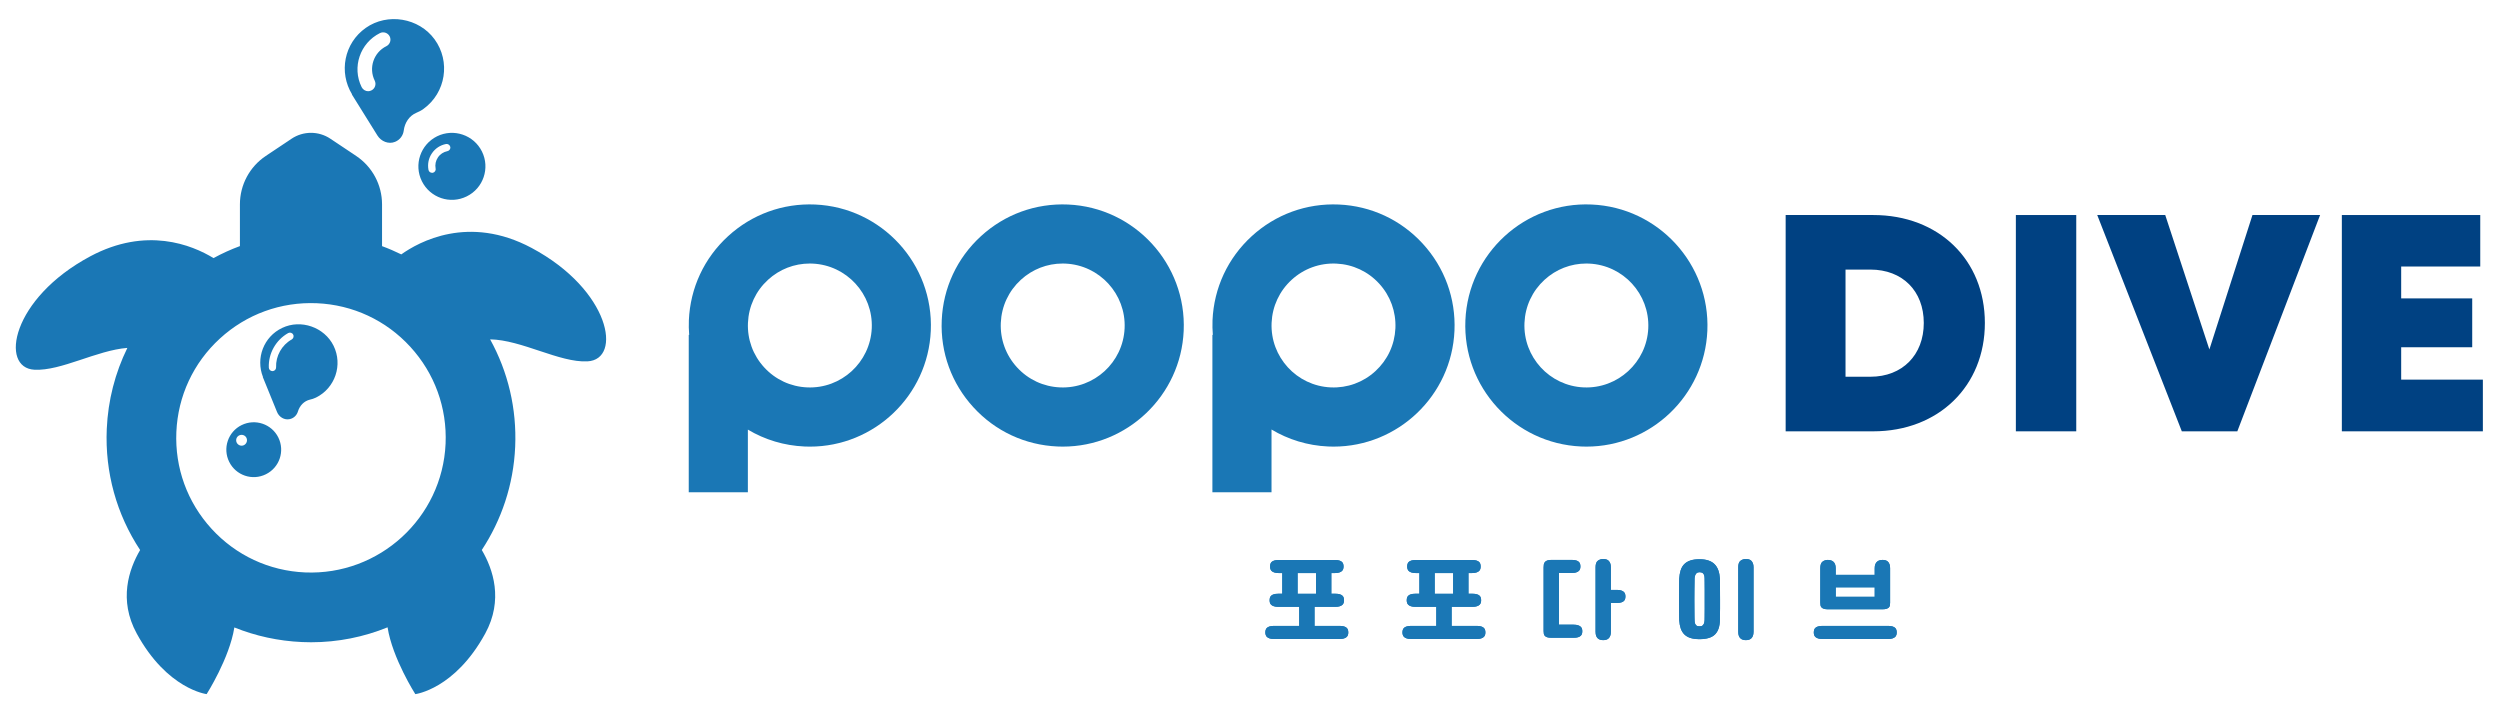 <?xml version="1.0" encoding="utf-8"?>
<!-- Generator: Adobe Illustrator 16.0.0, SVG Export Plug-In . SVG Version: 6.00 Build 0)  -->
<!DOCTYPE svg PUBLIC "-//W3C//DTD SVG 1.1//EN" "http://www.w3.org/Graphics/SVG/1.1/DTD/svg11.dtd">
<svg version="1.1" id="레이어_1" xmlns="http://www.w3.org/2000/svg" xmlns:xlink="http://www.w3.org/1999/xlink" x="0px"
	 y="0px" width="236.994px" height="67.558px" viewBox="0 0 236.994 67.558" enable-background="new 0 0 236.994 67.558"
	 xml:space="preserve">
<path fill="#1A77B5" d="M119.951,59.964c0-0.09,0.011-0.172,0.032-0.246s0.061-0.141,0.121-0.197
	c0.059-0.057,0.143-0.102,0.251-0.135c0.106-0.033,0.245-0.051,0.411-0.051h2.395v-1.809h-1.99c-0.168,0-0.305-0.018-0.412-0.055
	c-0.108-0.035-0.191-0.082-0.252-0.139c-0.06-0.057-0.1-0.123-0.121-0.197c-0.021-0.074-0.03-0.148-0.03-0.221
	c0-0.088,0.01-0.172,0.03-0.246c0.021-0.074,0.062-0.139,0.121-0.197c0.061-0.057,0.144-0.102,0.252-0.135
	c0.107-0.033,0.244-0.049,0.412-0.049h0.385v-1.963h-0.34c-0.168,0-0.306-0.02-0.412-0.055c-0.108-0.035-0.192-0.082-0.252-0.139
	s-0.1-0.123-0.121-0.197c-0.021-0.074-0.03-0.148-0.03-0.219c0-0.09,0.01-0.172,0.03-0.246c0.021-0.076,0.062-0.143,0.121-0.199
	c0.06-0.055,0.144-0.1,0.252-0.133c0.106-0.033,0.244-0.049,0.412-0.049h5.334c0.166,0,0.305,0.016,0.412,0.049
	s0.19,0.078,0.25,0.133c0.061,0.057,0.101,0.123,0.121,0.199c0.021,0.074,0.032,0.156,0.032,0.246c0,0.07-0.011,0.145-0.032,0.219
	c-0.021,0.074-0.061,0.141-0.121,0.197c-0.06,0.057-0.143,0.104-0.25,0.139s-0.246,0.055-0.412,0.055h-0.342v1.963h0.387
	c0.166,0,0.305,0.016,0.412,0.049s0.19,0.078,0.25,0.135c0.061,0.059,0.101,0.123,0.121,0.197c0.021,0.074,0.032,0.158,0.032,0.246
	c0,0.072-0.011,0.146-0.032,0.221c-0.021,0.074-0.061,0.141-0.121,0.197c-0.06,0.057-0.143,0.104-0.25,0.139
	c-0.107,0.037-0.246,0.055-0.412,0.055h-1.981v1.809h2.384c0.168,0,0.305,0.018,0.413,0.051c0.106,0.033,0.19,0.078,0.251,0.135
	c0.059,0.057,0.1,0.123,0.121,0.197s0.031,0.156,0.031,0.246c0,0.072-0.01,0.145-0.031,0.219c-0.021,0.076-0.063,0.141-0.121,0.199
	c-0.061,0.055-0.145,0.102-0.251,0.139c-0.108,0.035-0.245,0.053-0.413,0.053h-6.23c-0.166,0-0.305-0.018-0.411-0.053
	c-0.108-0.037-0.192-0.084-0.251-0.139c-0.061-0.059-0.1-0.123-0.121-0.199C119.962,60.109,119.951,60.037,119.951,59.964
	 M123.009,56.289h1.748v-1.963h-1.748V56.289z"/>
<path fill="#1A77B5" d="M132.949,59.964c0-0.09,0.01-0.172,0.032-0.246c0.021-0.074,0.062-0.141,0.121-0.197
	c0.059-0.057,0.143-0.102,0.251-0.135c0.107-0.033,0.244-0.051,0.412-0.051h2.393v-1.809h-1.99c-0.166,0-0.305-0.018-0.412-0.055
	c-0.107-0.035-0.19-0.082-0.25-0.139c-0.061-0.057-0.101-0.123-0.121-0.197c-0.021-0.074-0.031-0.148-0.031-0.221
	c0-0.088,0.01-0.172,0.031-0.246c0.021-0.074,0.061-0.139,0.121-0.197c0.06-0.057,0.143-0.102,0.25-0.135s0.246-0.049,0.412-0.049
	h0.387v-1.963h-0.342c-0.166,0-0.305-0.02-0.412-0.055s-0.191-0.082-0.25-0.139c-0.061-0.057-0.101-0.123-0.121-0.197
	c-0.021-0.074-0.032-0.148-0.032-0.219c0-0.09,0.011-0.172,0.032-0.246c0.021-0.076,0.061-0.143,0.121-0.199
	c0.059-0.055,0.143-0.1,0.25-0.133s0.246-0.049,0.412-0.049h5.334c0.168,0,0.306,0.016,0.412,0.049
	c0.108,0.033,0.191,0.078,0.252,0.133c0.06,0.057,0.1,0.123,0.121,0.199c0.021,0.074,0.031,0.156,0.031,0.246
	c0,0.07-0.011,0.145-0.031,0.219c-0.021,0.074-0.062,0.141-0.121,0.197c-0.061,0.057-0.144,0.104-0.252,0.139
	c-0.106,0.035-0.244,0.055-0.412,0.055h-0.34v1.963h0.385c0.168,0,0.305,0.016,0.412,0.049c0.108,0.033,0.191,0.078,0.252,0.135
	c0.06,0.059,0.1,0.123,0.121,0.197c0.021,0.074,0.031,0.158,0.031,0.246c0,0.072-0.011,0.146-0.031,0.221
	c-0.021,0.074-0.062,0.141-0.121,0.197c-0.061,0.057-0.144,0.104-0.252,0.139c-0.107,0.037-0.244,0.055-0.412,0.055h-1.98v1.809
	h2.384c0.167,0,0.306,0.018,0.413,0.051s0.189,0.078,0.25,0.135s0.1,0.123,0.122,0.197c0.021,0.074,0.031,0.156,0.031,0.246
	c0,0.072-0.011,0.145-0.031,0.219c-0.022,0.076-0.062,0.141-0.122,0.199c-0.061,0.055-0.143,0.102-0.25,0.139
	c-0.107,0.035-0.246,0.053-0.413,0.053h-6.229c-0.168,0-0.305-0.018-0.412-0.053c-0.108-0.037-0.192-0.084-0.251-0.139
	c-0.06-0.059-0.101-0.123-0.121-0.199C132.959,60.109,132.949,60.037,132.949,59.964 M136.006,56.289h1.748v-1.963h-1.748V56.289z"
	/>
<path fill="#1A77B5" d="M147.785,59.22h1.398c0.167,0,0.305,0.018,0.412,0.055c0.107,0.035,0.191,0.082,0.252,0.139
	c0.059,0.057,0.1,0.121,0.12,0.197c0.021,0.074,0.031,0.148,0.031,0.219c0,0.09-0.011,0.174-0.031,0.246
	c-0.021,0.074-0.062,0.141-0.12,0.197c-0.061,0.057-0.145,0.104-0.252,0.135c-0.107,0.033-0.245,0.049-0.412,0.049h-2.124
	c-0.168,0-0.299-0.016-0.396-0.049c-0.095-0.031-0.168-0.078-0.219-0.135s-0.083-0.123-0.094-0.197
	c-0.012-0.072-0.02-0.156-0.02-0.246v-6.061c0-0.09,0.008-0.174,0.02-0.256c0.011-0.08,0.043-0.152,0.094-0.219
	s0.124-0.117,0.219-0.156c0.097-0.039,0.228-0.059,0.396-0.059h1.944c0.168,0,0.306,0.016,0.412,0.049
	c0.108,0.033,0.192,0.076,0.252,0.135c0.06,0.057,0.1,0.121,0.121,0.197c0.021,0.074,0.031,0.156,0.031,0.246
	c0,0.072-0.011,0.145-0.031,0.221c-0.021,0.074-0.062,0.139-0.121,0.195c-0.06,0.059-0.144,0.104-0.252,0.141
	c-0.106,0.035-0.244,0.053-0.412,0.053h-1.219V59.22z M151.255,53.769c0-0.299,0.072-0.504,0.22-0.613
	c0.146-0.111,0.314-0.166,0.506-0.166c0.096,0,0.188,0.012,0.273,0.035c0.087,0.023,0.162,0.066,0.229,0.125
	c0.066,0.061,0.119,0.143,0.162,0.244c0.041,0.1,0.062,0.227,0.062,0.375v2.152h0.565c0.167,0,0.305,0.018,0.412,0.053
	c0.107,0.037,0.19,0.082,0.251,0.139c0.06,0.059,0.1,0.123,0.121,0.197c0.021,0.076,0.032,0.15,0.032,0.221
	c0,0.09-0.012,0.172-0.032,0.246c-0.021,0.076-0.062,0.141-0.121,0.199c-0.061,0.055-0.144,0.1-0.251,0.133
	s-0.245,0.051-0.412,0.051h-0.565v2.732c0,0.156-0.021,0.285-0.062,0.387c-0.043,0.102-0.096,0.182-0.162,0.242
	c-0.066,0.059-0.142,0.1-0.229,0.125c-0.086,0.023-0.178,0.035-0.273,0.035s-0.187-0.012-0.273-0.035
	c-0.087-0.025-0.164-0.066-0.232-0.125c-0.069-0.061-0.123-0.141-0.162-0.242s-0.058-0.23-0.058-0.387V53.769z"/>
<path fill="#1A77B5" d="M161.114,53.015c0.329,0,0.611,0.041,0.848,0.123c0.236,0.08,0.431,0.197,0.582,0.354
	c0.153,0.154,0.27,0.348,0.351,0.578s0.13,0.492,0.147,0.783c0,0.055,0.001,0.182,0.004,0.381c0.003,0.201,0.006,0.439,0.006,0.713
	c0,0.275,0.001,0.57,0.004,0.881s0.003,0.604,0,0.877c-0.003,0.275-0.007,0.514-0.01,0.715c-0.003,0.199-0.004,0.322-0.004,0.369
	c-0.012,0.605-0.167,1.057-0.466,1.355s-0.786,0.447-1.462,0.447c-0.346,0-0.637-0.039-0.873-0.115
	c-0.237-0.078-0.429-0.193-0.579-0.346c-0.148-0.152-0.261-0.342-0.336-0.564c-0.075-0.225-0.121-0.484-0.139-0.777
	c-0.006-0.053-0.009-0.18-0.009-0.379c0-0.201-0.001-0.438-0.005-0.713c-0.003-0.275-0.005-0.568-0.005-0.879
	s0.002-0.604,0.005-0.879c0.004-0.275,0.005-0.512,0.005-0.709s0.003-0.322,0.009-0.377c0.018-0.297,0.063-0.561,0.135-0.787
	s0.182-0.42,0.331-0.574c0.15-0.156,0.343-0.273,0.579-0.354C160.469,53.056,160.763,53.015,161.114,53.015 M161.59,54.818
	c0-0.125-0.015-0.227-0.045-0.305c-0.029-0.078-0.068-0.135-0.116-0.174c-0.049-0.039-0.101-0.064-0.157-0.076
	c-0.058-0.012-0.109-0.02-0.157-0.02c-0.047,0-0.098,0.008-0.152,0.023c-0.054,0.014-0.103,0.043-0.147,0.084
	c-0.045,0.043-0.083,0.104-0.116,0.184c-0.033,0.082-0.053,0.186-0.059,0.311c0,0.053-0.001,0.182-0.004,0.385
	c-0.004,0.203-0.007,0.443-0.01,0.717c-0.003,0.275-0.005,0.57-0.005,0.881s0.002,0.604,0.005,0.877
	c0.003,0.275,0.005,0.514,0.005,0.715c0,0.199,0.004,0.322,0.009,0.369c0,0.141,0.015,0.244,0.045,0.32
	c0.029,0.074,0.066,0.133,0.111,0.174c0.046,0.043,0.097,0.068,0.153,0.076c0.056,0.01,0.112,0.014,0.165,0.014
	c0.048,0,0.099-0.004,0.153-0.014c0.054-0.008,0.103-0.033,0.147-0.076c0.044-0.041,0.084-0.1,0.116-0.174
	c0.033-0.076,0.053-0.18,0.059-0.32c0-0.053,0.002-0.18,0.005-0.385c0.003-0.203,0.005-0.441,0.005-0.721V56.8v-0.883
	c0-0.279-0.002-0.518-0.005-0.719C161.592,55,161.59,54.871,161.59,54.818 M164.781,53.769c0-0.299,0.073-0.504,0.22-0.613
	c0.146-0.111,0.315-0.166,0.506-0.166c0.097,0,0.188,0.012,0.273,0.035c0.087,0.023,0.163,0.066,0.229,0.125
	c0.065,0.061,0.118,0.143,0.16,0.244c0.042,0.1,0.063,0.227,0.063,0.375v6.123c0,0.156-0.021,0.285-0.063,0.387
	s-0.095,0.182-0.16,0.242c-0.066,0.059-0.143,0.1-0.229,0.125c-0.086,0.023-0.177,0.035-0.273,0.035
	c-0.096,0-0.187-0.012-0.272-0.035c-0.087-0.025-0.165-0.066-0.233-0.125c-0.068-0.061-0.123-0.141-0.162-0.242
	c-0.038-0.102-0.058-0.23-0.058-0.387V53.769z"/>
<path fill="#1A77B5" d="M171.943,59.964c0-0.09,0.011-0.172,0.032-0.246c0.021-0.074,0.061-0.141,0.121-0.197
	c0.059-0.057,0.143-0.102,0.251-0.135c0.106-0.033,0.245-0.051,0.412-0.051h6.23c0.168,0,0.304,0.018,0.411,0.051
	s0.191,0.078,0.252,0.135c0.059,0.057,0.1,0.123,0.121,0.197c0.02,0.074,0.031,0.156,0.031,0.246c0,0.072-0.012,0.145-0.031,0.219
	c-0.021,0.076-0.063,0.141-0.121,0.199c-0.061,0.055-0.145,0.102-0.252,0.139c-0.107,0.035-0.243,0.053-0.411,0.053h-6.23
	c-0.167,0-0.306-0.018-0.412-0.053c-0.108-0.037-0.192-0.084-0.251-0.139c-0.061-0.059-0.101-0.123-0.121-0.199
	C171.954,60.109,171.943,60.037,171.943,59.964 M174.023,54.496h3.693v-0.637c0-0.15,0.021-0.275,0.063-0.377
	c0.043-0.1,0.1-0.182,0.172-0.242c0.07-0.059,0.152-0.102,0.24-0.125c0.09-0.023,0.184-0.035,0.279-0.035s0.186,0.012,0.268,0.035
	c0.084,0.023,0.16,0.066,0.225,0.125c0.066,0.061,0.117,0.143,0.156,0.242c0.039,0.102,0.059,0.227,0.059,0.377v3.273
	c0,0.09-0.006,0.172-0.018,0.246s-0.043,0.141-0.094,0.197s-0.125,0.102-0.219,0.133c-0.098,0.033-0.229,0.051-0.396,0.051h-5.163
	c-0.167,0-0.299-0.018-0.394-0.051c-0.097-0.031-0.169-0.076-0.221-0.133c-0.051-0.057-0.081-0.123-0.094-0.197
	c-0.012-0.074-0.018-0.156-0.018-0.246v-3.273c0-0.299,0.069-0.504,0.21-0.613c0.141-0.111,0.307-0.166,0.498-0.166
	c0.096,0,0.188,0.012,0.277,0.035s0.171,0.066,0.242,0.125c0.072,0.061,0.128,0.143,0.17,0.242c0.042,0.102,0.063,0.227,0.063,0.377
	V54.496z M177.717,55.679h-3.693v0.896h3.693V55.679z"/>
<path fill="#1A77B5" d="M77.272,19.388c-3.065-0.133-5.996,0.934-8.256,3.006c-2.262,2.07-3.58,4.9-3.713,7.963
	c-0.021,0.467-0.005,0.928,0.03,1.387h-0.042v14.924h5.605v-5.943c1.611,0.963,3.445,1.518,5.373,1.602
	c0.17,0.008,0.338,0.012,0.506,0.012c6.102,0,11.194-4.826,11.462-10.98C88.516,25.033,83.596,19.664,77.272,19.388 M76.515,36.724
	c-1.566-0.068-3.015-0.742-4.074-1.9c-1.06-1.154-1.606-2.654-1.537-4.223c0.068-1.568,0.742-3.014,1.9-4.076
	c1.092-1,2.489-1.543,3.961-1.543c0.088,0,0.176,0.002,0.262,0.006c3.236,0.143,5.755,2.891,5.614,6.125
	C82.498,34.347,79.752,36.869,76.515,36.724"/>
<path fill="#1A77B5" d="M101.243,19.388c-3.064-0.133-5.996,0.934-8.256,3.006c-2.261,2.07-3.58,4.9-3.713,7.963
	c-0.134,3.063,0.934,5.994,3.005,8.254c2.071,2.264,4.899,3.58,7.963,3.715c0.169,0.008,0.339,0.012,0.507,0.012
	c6.101,0,11.193-4.826,11.462-10.98C112.487,25.033,107.566,19.664,101.243,19.388 M100.486,36.724
	c-1.567-0.068-3.015-0.742-4.075-1.9c-1.059-1.154-1.605-2.654-1.537-4.223s0.743-3.014,1.9-4.076c1.092-1,2.49-1.543,3.962-1.543
	c0.087,0,0.175,0.002,0.263,0.006c3.235,0.143,5.754,2.891,5.612,6.125S103.726,36.869,100.486,36.724"/>
<path fill="#1A77B5" d="M126.913,19.388c-3.064-0.133-5.995,0.936-8.256,3.006c-2.26,2.07-3.58,4.898-3.713,7.963
	c-0.021,0.469-0.004,0.932,0.031,1.389h-0.043v14.922h5.605v-5.951c1.58,0.945,3.408,1.523,5.373,1.609
	c0.171,0.008,0.339,0.012,0.507,0.012c6.102,0,11.193-4.826,11.463-10.98c0.134-3.063-0.934-5.994-3.005-8.256
	C132.804,20.841,129.976,19.521,126.913,19.388 M130.381,35.187c-1.157,1.061-2.658,1.607-4.226,1.537
	c-3.234-0.141-5.752-2.887-5.611-6.123c0.068-1.566,0.742-3.014,1.9-4.076c1.156-1.059,2.657-1.605,4.225-1.537
	c1.566,0.068,3.014,0.742,4.074,1.9c1.06,1.158,1.605,2.658,1.538,4.227C132.212,32.681,131.538,34.126,130.381,35.187"/>
<path fill="#1A77B5" d="M150.885,19.388c-6.331-0.285-11.693,4.645-11.969,10.969c-0.276,6.322,4.644,11.693,10.968,11.969
	c0.169,0.008,0.338,0.012,0.506,0.012c6.101,0,11.194-4.826,11.463-10.98C162.129,25.033,157.208,19.664,150.885,19.388
	 M150.128,36.724c-3.236-0.141-5.753-2.887-5.612-6.123c0.068-1.568,0.743-3.014,1.9-4.076c1.092-1,2.49-1.543,3.962-1.543
	c0.087,0,0.175,0.002,0.262,0.006c3.236,0.143,5.754,2.891,5.613,6.125C156.11,34.349,153.354,36.867,150.128,36.724"/>
<path fill="#004182" d="M188.161,30.619c0,5.984-4.395,10.27-10.585,10.27h-8.3V20.384h8.3
	C183.782,20.384,188.161,24.626,188.161,30.619 M182.37,30.619c0-3.041-2.025-5.063-5.06-5.063h-2.359v10.158h2.359
	C180.345,35.714,182.37,33.644,182.37,30.619"/>
<rect x="191.099" y="20.384" fill="#004182" width="5.725" height="20.504"/>
<polygon fill="#004182" points="219.94,20.384 212.093,40.888 206.831,40.888 198.813,20.384 205.259,20.384 209.444,33.13 
	213.528,20.384 "/>
<polygon fill="#004182" points="235.37,35.988 235.37,40.888 222.001,40.888 222.001,20.384 235.122,20.384 235.122,25.265 
	227.626,25.265 227.626,28.287 234.36,28.287 234.36,32.919 227.626,32.919 227.626,35.988 "/>
<path fill="#1A77B5" d="M33.35,8.943l2.429,3.902c0.351,0.564,1.062,0.855,1.675,0.6c0.476-0.191,0.766-0.621,0.821-1.074
	c0.096-0.738,0.517-1.395,1.207-1.684c0.213-0.09,0.434-0.191,0.675-0.371c2.109-1.531,2.572-4.482,1.042-6.586
	c-1.483-2.041-4.469-2.539-6.531-1.082c-2.048,1.447-2.572,4.207-1.289,6.303L33.35,8.943z M36.02,3.136
	c0.338-0.164,0.752-0.027,0.924,0.318c0.166,0.338,0.027,0.752-0.317,0.924c-1.207,0.592-1.703,2.063-1.103,3.27
	c0.165,0.344,0.026,0.758-0.318,0.924c-0.096,0.047-0.2,0.076-0.303,0.076c-0.255,0-0.497-0.146-0.621-0.389
	C33.35,6.371,34.13,4.076,36.02,3.136"/>
<path fill="#1A77B5" d="M26.752,31.085c-1.767,0.834-2.524,2.889-1.821,4.66l-0.02-0.008l1.351,3.318
	c0.192,0.477,0.697,0.793,1.207,0.676c0.386-0.082,0.669-0.373,0.772-0.719c0.166-0.551,0.578-0.998,1.145-1.129
	c0.179-0.043,0.358-0.09,0.565-0.193c1.82-0.896,2.564-3.104,1.669-4.916C30.751,31.017,28.525,30.236,26.752,31.085 M27.656,32.181
	c-0.945,0.523-1.524,1.564-1.483,2.641c0.007,0.193-0.144,0.352-0.331,0.359h-0.014c-0.186,0-0.338-0.145-0.344-0.332
	c-0.056-1.338,0.668-2.619,1.834-3.275c0.172-0.088,0.379-0.033,0.469,0.139C27.883,31.878,27.82,32.083,27.656,32.181"/>
<path fill="#1A77B5" d="M50.396,23.503c-5.976-3.191-10.692-0.572-12.355,0.613c-0.595-0.291-1.202-0.555-1.824-0.783v-3.965
	c0-1.84-0.919-3.559-2.449-4.582l-2.444-1.633c-1.115-0.748-2.571-0.748-3.688,0l-2.444,1.633c-1.528,1.023-2.448,2.742-2.448,4.582
	v3.961c-0.858,0.316-1.694,0.695-2.502,1.137c-2.068-1.26-6.379-2.998-11.679-0.17C1.074,28.294-0.052,34.88,3.27,35.05
	c2.519,0.127,5.911-1.846,8.804-2.07c-1.161,2.367-1.834,4.967-1.953,7.682c-0.18,4.121,0.932,8.102,3.162,11.48
	c-1.068,1.818-2.061,4.732-0.322,7.914c2.891,5.291,6.628,5.744,6.628,5.744s2.165-3.393,2.627-6.32
	c2.019,0.813,4.181,1.287,6.419,1.385c0.287,0.012,0.571,0.02,0.854,0.02c2.556,0,5.006-0.504,7.252-1.416
	c0.458,2.932,2.63,6.332,2.63,6.332s3.735-0.453,6.628-5.744c1.739-3.186,0.742-6.104-0.326-7.92
	c1.859-2.826,3.007-6.168,3.165-9.785c0.157-3.605-0.674-7.104-2.375-10.182c2.979,0.045,6.583,2.221,9.226,2.086
	C59.011,34.085,57.884,27.5,50.396,23.503 M28.922,54.265c-3.409-0.148-6.556-1.615-8.86-4.129
	c-2.305-2.516-3.492-5.779-3.344-9.188c0.148-3.41,1.615-6.555,4.131-8.859s5.782-3.49,9.188-3.344
	c3.407,0.148,6.555,1.615,8.859,4.131s3.492,5.777,3.344,9.186C41.932,49.099,35.949,54.562,28.922,54.265"/>
<path fill="#1A77B5" d="M39.992,17.177c0.779,1.572,2.682,2.219,4.254,1.439c1.573-0.771,2.221-2.682,1.442-4.254
	c-0.78-1.572-2.684-2.213-4.256-1.441C39.861,13.701,39.212,15.605,39.992,17.177 M42.688,13.929c0.034,0.186-0.091,0.365-0.276,0.4
	c-0.365,0.074-0.689,0.281-0.896,0.592c-0.214,0.311-0.29,0.689-0.221,1.055c0.041,0.186-0.083,0.365-0.269,0.406h-0.069
	c-0.158,0-0.303-0.109-0.338-0.275c-0.104-0.553,0.007-1.109,0.324-1.572c0.311-0.461,0.787-0.777,1.338-0.883
	C42.466,13.619,42.647,13.742,42.688,13.929"/>
<path fill="#1A77B5" d="M22.904,40.298c-1.289,0.633-1.813,2.199-1.179,3.48c0.634,1.289,2.193,1.82,3.481,1.18
	c1.291-0.635,1.814-2.193,1.18-3.482C25.752,40.193,24.195,39.664,22.904,40.298 M22.904,42.25c-0.283,0-0.517-0.234-0.517-0.518
	s0.233-0.51,0.517-0.51s0.51,0.227,0.51,0.51S23.187,42.25,22.904,42.25"/>
<path fill="#1A77B5" d="M119.951,59.964c0-0.09,0.011-0.172,0.032-0.246s0.061-0.141,0.121-0.197
	c0.059-0.057,0.143-0.102,0.251-0.135c0.106-0.033,0.245-0.051,0.411-0.051h2.395v-1.809h-1.99c-0.168,0-0.305-0.018-0.412-0.055
	c-0.108-0.035-0.191-0.082-0.252-0.139c-0.06-0.057-0.1-0.123-0.121-0.197c-0.021-0.074-0.03-0.148-0.03-0.221
	c0-0.088,0.01-0.172,0.03-0.246c0.021-0.074,0.062-0.139,0.121-0.197c0.061-0.057,0.144-0.102,0.252-0.135
	c0.107-0.033,0.244-0.049,0.412-0.049h0.385v-1.963h-0.34c-0.168,0-0.306-0.02-0.412-0.055c-0.108-0.035-0.192-0.082-0.252-0.139
	s-0.1-0.123-0.121-0.197c-0.021-0.074-0.03-0.148-0.03-0.219c0-0.09,0.01-0.172,0.03-0.246c0.021-0.076,0.062-0.143,0.121-0.199
	c0.06-0.055,0.144-0.1,0.252-0.133c0.106-0.033,0.244-0.049,0.412-0.049h5.334c0.166,0,0.305,0.016,0.412,0.049
	s0.19,0.078,0.25,0.133c0.061,0.057,0.101,0.123,0.121,0.199c0.021,0.074,0.032,0.156,0.032,0.246c0,0.07-0.011,0.145-0.032,0.219
	c-0.021,0.074-0.061,0.141-0.121,0.197c-0.06,0.057-0.143,0.104-0.25,0.139s-0.246,0.055-0.412,0.055h-0.342v1.963h0.387
	c0.166,0,0.305,0.016,0.412,0.049s0.19,0.078,0.25,0.135c0.061,0.059,0.101,0.123,0.121,0.197c0.021,0.074,0.032,0.158,0.032,0.246
	c0,0.072-0.011,0.146-0.032,0.221c-0.021,0.074-0.061,0.141-0.121,0.197c-0.06,0.057-0.143,0.104-0.25,0.139
	c-0.107,0.037-0.246,0.055-0.412,0.055h-1.981v1.809h2.384c0.168,0,0.305,0.018,0.413,0.051c0.106,0.033,0.19,0.078,0.251,0.135
	c0.059,0.057,0.1,0.123,0.121,0.197s0.031,0.156,0.031,0.246c0,0.072-0.01,0.145-0.031,0.219c-0.021,0.076-0.063,0.141-0.121,0.199
	c-0.061,0.055-0.145,0.102-0.251,0.139c-0.108,0.035-0.245,0.053-0.413,0.053h-6.23c-0.166,0-0.305-0.018-0.411-0.053
	c-0.108-0.037-0.192-0.084-0.251-0.139c-0.061-0.059-0.1-0.123-0.121-0.199C119.962,60.109,119.951,60.037,119.951,59.964
	 M123.009,56.289h1.748v-1.963h-1.748V56.289z"/>
<path fill="#1A77B5" d="M132.949,59.964c0-0.09,0.01-0.172,0.032-0.246c0.021-0.074,0.062-0.141,0.121-0.197
	c0.059-0.057,0.143-0.102,0.251-0.135c0.107-0.033,0.244-0.051,0.412-0.051h2.393v-1.809h-1.99c-0.166,0-0.305-0.018-0.412-0.055
	c-0.107-0.035-0.19-0.082-0.25-0.139c-0.061-0.057-0.101-0.123-0.121-0.197c-0.021-0.074-0.031-0.148-0.031-0.221
	c0-0.088,0.01-0.172,0.031-0.246c0.021-0.074,0.061-0.139,0.121-0.197c0.06-0.057,0.143-0.102,0.25-0.135s0.246-0.049,0.412-0.049
	h0.387v-1.963h-0.342c-0.166,0-0.305-0.02-0.412-0.055s-0.191-0.082-0.25-0.139c-0.061-0.057-0.101-0.123-0.121-0.197
	c-0.021-0.074-0.032-0.148-0.032-0.219c0-0.09,0.011-0.172,0.032-0.246c0.021-0.076,0.061-0.143,0.121-0.199
	c0.059-0.055,0.143-0.1,0.25-0.133s0.246-0.049,0.412-0.049h5.334c0.168,0,0.306,0.016,0.412,0.049
	c0.108,0.033,0.191,0.078,0.252,0.133c0.06,0.057,0.1,0.123,0.121,0.199c0.021,0.074,0.031,0.156,0.031,0.246
	c0,0.07-0.011,0.145-0.031,0.219c-0.021,0.074-0.062,0.141-0.121,0.197c-0.061,0.057-0.144,0.104-0.252,0.139
	c-0.106,0.035-0.244,0.055-0.412,0.055h-0.34v1.963h0.385c0.168,0,0.305,0.016,0.412,0.049c0.108,0.033,0.191,0.078,0.252,0.135
	c0.06,0.059,0.1,0.123,0.121,0.197c0.021,0.074,0.031,0.158,0.031,0.246c0,0.072-0.011,0.146-0.031,0.221
	c-0.021,0.074-0.062,0.141-0.121,0.197c-0.061,0.057-0.144,0.104-0.252,0.139c-0.107,0.037-0.244,0.055-0.412,0.055h-1.98v1.809
	h2.384c0.167,0,0.306,0.018,0.413,0.051s0.189,0.078,0.25,0.135s0.1,0.123,0.122,0.197c0.021,0.074,0.031,0.156,0.031,0.246
	c0,0.072-0.011,0.145-0.031,0.219c-0.022,0.076-0.062,0.141-0.122,0.199c-0.061,0.055-0.143,0.102-0.25,0.139
	c-0.107,0.035-0.246,0.053-0.413,0.053h-6.229c-0.168,0-0.305-0.018-0.412-0.053c-0.108-0.037-0.192-0.084-0.251-0.139
	c-0.06-0.059-0.101-0.123-0.121-0.199C132.959,60.109,132.949,60.037,132.949,59.964 M136.006,56.289h1.748v-1.963h-1.748V56.289z"
	/>
<path fill="#1A77B5" d="M147.785,59.22h1.398c0.167,0,0.305,0.018,0.412,0.055c0.107,0.035,0.191,0.082,0.252,0.139
	c0.059,0.057,0.1,0.121,0.12,0.197c0.021,0.074,0.031,0.148,0.031,0.219c0,0.09-0.011,0.174-0.031,0.246
	c-0.021,0.074-0.062,0.141-0.12,0.197c-0.061,0.057-0.145,0.104-0.252,0.135c-0.107,0.033-0.245,0.049-0.412,0.049h-2.124
	c-0.168,0-0.299-0.016-0.396-0.049c-0.095-0.031-0.168-0.078-0.219-0.135s-0.083-0.123-0.094-0.197
	c-0.012-0.072-0.02-0.156-0.02-0.246v-6.061c0-0.09,0.008-0.174,0.02-0.256c0.011-0.08,0.043-0.152,0.094-0.219
	s0.124-0.117,0.219-0.156c0.097-0.039,0.228-0.059,0.396-0.059h1.944c0.168,0,0.306,0.016,0.412,0.049
	c0.108,0.033,0.192,0.076,0.252,0.135c0.06,0.057,0.1,0.121,0.121,0.197c0.021,0.074,0.031,0.156,0.031,0.246
	c0,0.072-0.011,0.145-0.031,0.221c-0.021,0.074-0.062,0.139-0.121,0.195c-0.06,0.059-0.144,0.104-0.252,0.141
	c-0.106,0.035-0.244,0.053-0.412,0.053h-1.219V59.22z M151.255,53.769c0-0.299,0.072-0.504,0.22-0.613
	c0.146-0.111,0.314-0.166,0.506-0.166c0.096,0,0.188,0.012,0.273,0.035c0.087,0.023,0.162,0.066,0.229,0.125
	c0.066,0.061,0.119,0.143,0.162,0.244c0.041,0.1,0.062,0.227,0.062,0.375v2.152h0.565c0.167,0,0.305,0.018,0.412,0.053
	c0.107,0.037,0.19,0.082,0.251,0.139c0.06,0.059,0.1,0.123,0.121,0.197c0.021,0.076,0.032,0.15,0.032,0.221
	c0,0.09-0.012,0.172-0.032,0.246c-0.021,0.076-0.062,0.141-0.121,0.199c-0.061,0.055-0.144,0.1-0.251,0.133
	s-0.245,0.051-0.412,0.051h-0.565v2.732c0,0.156-0.021,0.285-0.062,0.387c-0.043,0.102-0.096,0.182-0.162,0.242
	c-0.066,0.059-0.142,0.1-0.229,0.125c-0.086,0.023-0.178,0.035-0.273,0.035s-0.187-0.012-0.273-0.035
	c-0.087-0.025-0.164-0.066-0.232-0.125c-0.069-0.061-0.123-0.141-0.162-0.242s-0.058-0.23-0.058-0.387V53.769z"/>
<path fill="#1A77B5" d="M161.114,53.015c0.329,0,0.611,0.041,0.848,0.123c0.236,0.08,0.431,0.197,0.582,0.354
	c0.153,0.154,0.27,0.348,0.351,0.578s0.13,0.492,0.147,0.783c0,0.055,0.001,0.182,0.004,0.381c0.003,0.201,0.006,0.439,0.006,0.713
	c0,0.275,0.001,0.57,0.004,0.881s0.003,0.604,0,0.877c-0.003,0.275-0.007,0.514-0.01,0.715c-0.003,0.199-0.004,0.322-0.004,0.369
	c-0.012,0.605-0.167,1.057-0.466,1.355s-0.786,0.447-1.462,0.447c-0.346,0-0.637-0.039-0.873-0.115
	c-0.237-0.078-0.429-0.193-0.579-0.346c-0.148-0.152-0.261-0.342-0.336-0.564c-0.075-0.225-0.121-0.484-0.139-0.777
	c-0.006-0.053-0.009-0.18-0.009-0.379c0-0.201-0.001-0.438-0.005-0.713c-0.003-0.275-0.005-0.568-0.005-0.879
	s0.002-0.604,0.005-0.879c0.004-0.275,0.005-0.512,0.005-0.709s0.003-0.322,0.009-0.377c0.018-0.297,0.063-0.561,0.135-0.787
	s0.182-0.42,0.331-0.574c0.15-0.156,0.343-0.273,0.579-0.354C160.469,53.056,160.763,53.015,161.114,53.015 M161.59,54.818
	c0-0.125-0.015-0.227-0.045-0.305c-0.029-0.078-0.068-0.135-0.116-0.174c-0.049-0.039-0.101-0.064-0.157-0.076
	c-0.058-0.012-0.109-0.02-0.157-0.02c-0.047,0-0.098,0.008-0.152,0.023c-0.054,0.014-0.103,0.043-0.147,0.084
	c-0.045,0.043-0.083,0.104-0.116,0.184c-0.033,0.082-0.053,0.186-0.059,0.311c0,0.053-0.001,0.182-0.004,0.385
	c-0.004,0.203-0.007,0.443-0.01,0.717c-0.003,0.275-0.005,0.57-0.005,0.881s0.002,0.604,0.005,0.877
	c0.003,0.275,0.005,0.514,0.005,0.715c0,0.199,0.004,0.322,0.009,0.369c0,0.141,0.015,0.244,0.045,0.32
	c0.029,0.074,0.066,0.133,0.111,0.174c0.046,0.043,0.097,0.068,0.153,0.076c0.056,0.01,0.112,0.014,0.165,0.014
	c0.048,0,0.099-0.004,0.153-0.014c0.054-0.008,0.103-0.033,0.147-0.076c0.044-0.041,0.084-0.1,0.116-0.174
	c0.033-0.076,0.053-0.18,0.059-0.32c0-0.053,0.002-0.18,0.005-0.385c0.003-0.203,0.005-0.441,0.005-0.721V56.8v-0.883
	c0-0.279-0.002-0.518-0.005-0.719C161.592,55,161.59,54.871,161.59,54.818 M164.781,53.769c0-0.299,0.073-0.504,0.22-0.613
	c0.146-0.111,0.315-0.166,0.506-0.166c0.097,0,0.188,0.012,0.273,0.035c0.087,0.023,0.163,0.066,0.229,0.125
	c0.065,0.061,0.118,0.143,0.16,0.244c0.042,0.1,0.063,0.227,0.063,0.375v6.123c0,0.156-0.021,0.285-0.063,0.387
	s-0.095,0.182-0.16,0.242c-0.066,0.059-0.143,0.1-0.229,0.125c-0.086,0.023-0.177,0.035-0.273,0.035
	c-0.096,0-0.187-0.012-0.272-0.035c-0.087-0.025-0.165-0.066-0.233-0.125c-0.068-0.061-0.123-0.141-0.162-0.242
	c-0.038-0.102-0.058-0.23-0.058-0.387V53.769z"/>
<path fill="#1A77B5" d="M171.943,59.964c0-0.09,0.011-0.172,0.032-0.246c0.021-0.074,0.061-0.141,0.121-0.197
	c0.059-0.057,0.143-0.102,0.251-0.135c0.106-0.033,0.245-0.051,0.412-0.051h6.23c0.168,0,0.304,0.018,0.411,0.051
	s0.191,0.078,0.252,0.135c0.059,0.057,0.1,0.123,0.121,0.197c0.02,0.074,0.031,0.156,0.031,0.246c0,0.072-0.012,0.145-0.031,0.219
	c-0.021,0.076-0.063,0.141-0.121,0.199c-0.061,0.055-0.145,0.102-0.252,0.139c-0.107,0.035-0.243,0.053-0.411,0.053h-6.23
	c-0.167,0-0.306-0.018-0.412-0.053c-0.108-0.037-0.192-0.084-0.251-0.139c-0.061-0.059-0.101-0.123-0.121-0.199
	C171.954,60.109,171.943,60.037,171.943,59.964 M174.023,54.496h3.693v-0.637c0-0.15,0.021-0.275,0.063-0.377
	c0.043-0.1,0.1-0.182,0.172-0.242c0.07-0.059,0.152-0.102,0.24-0.125c0.09-0.023,0.184-0.035,0.279-0.035s0.186,0.012,0.268,0.035
	c0.084,0.023,0.16,0.066,0.225,0.125c0.066,0.061,0.117,0.143,0.156,0.242c0.039,0.102,0.059,0.227,0.059,0.377v3.273
	c0,0.09-0.006,0.172-0.018,0.246s-0.043,0.141-0.094,0.197s-0.125,0.102-0.219,0.133c-0.098,0.033-0.229,0.051-0.396,0.051h-5.163
	c-0.167,0-0.299-0.018-0.394-0.051c-0.097-0.031-0.169-0.076-0.221-0.133c-0.051-0.057-0.081-0.123-0.094-0.197
	c-0.012-0.074-0.018-0.156-0.018-0.246v-3.273c0-0.299,0.069-0.504,0.21-0.613c0.141-0.111,0.307-0.166,0.498-0.166
	c0.096,0,0.188,0.012,0.277,0.035s0.171,0.066,0.242,0.125c0.072,0.061,0.128,0.143,0.17,0.242c0.042,0.102,0.063,0.227,0.063,0.377
	V54.496z M177.717,55.679h-3.693v0.896h3.693V55.679z"/>
</svg>
